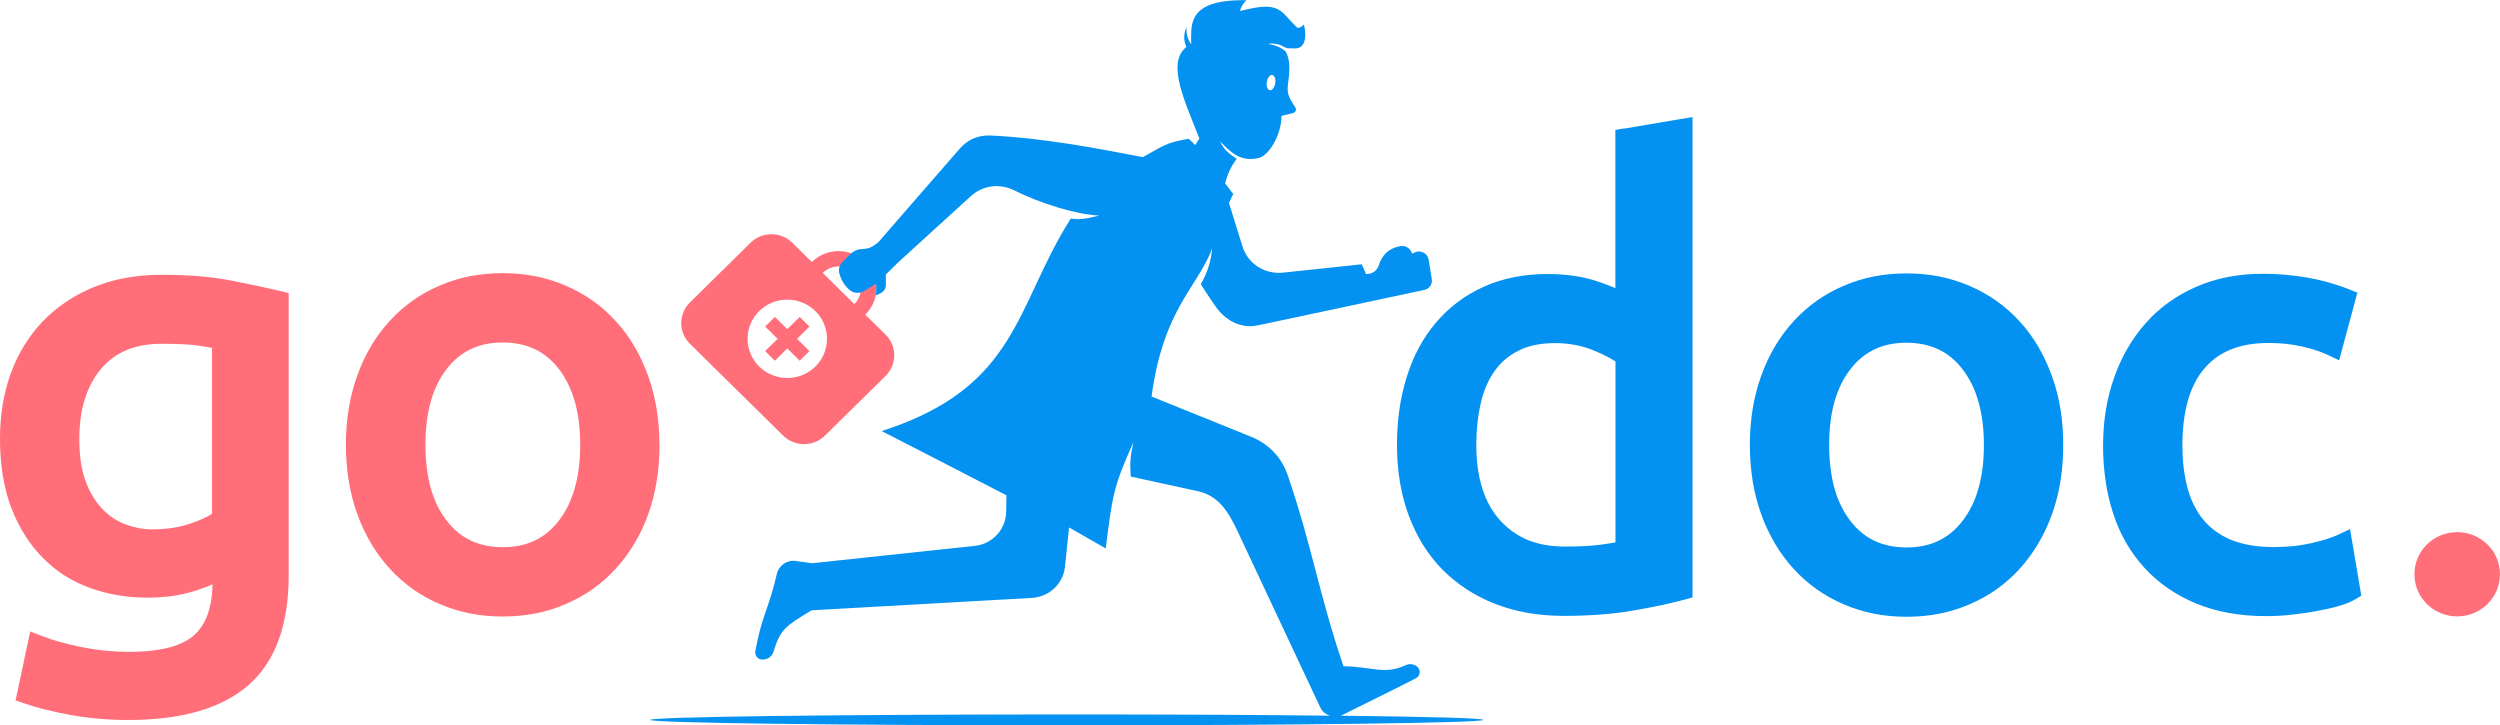 <?xml version="1.0" encoding="UTF-8"?> <svg xmlns="http://www.w3.org/2000/svg" width="131" height="38" viewBox="0 0 131 38" fill="none"><g clip-path="url(#clip0_94_600)"><path d="M11.137 30.621C10.932 30.708 10.7 30.794 10.428 30.893C10.037 31.032 9.606 31.139 9.149 31.211C8.691 31.284 8.214 31.317 7.71 31.317C7.206 31.317 6.682 31.278 6.185 31.192C5.695 31.112 5.211 30.986 4.747 30.82C4.269 30.648 3.825 30.436 3.414 30.177C3.003 29.919 2.619 29.607 2.267 29.256C1.916 28.898 1.598 28.507 1.319 28.069C1.041 27.631 0.802 27.154 0.603 26.644C0.206 25.61 0 24.39 0 22.984C0 22.374 0.046 21.778 0.139 21.208C0.232 20.631 0.378 20.087 0.564 19.57C0.756 19.046 0.988 18.556 1.266 18.105C1.545 17.654 1.869 17.23 2.234 16.845C2.599 16.461 3.01 16.123 3.461 15.818C3.911 15.513 4.395 15.261 4.919 15.042C5.443 14.83 6.006 14.664 6.603 14.558C7.193 14.452 7.816 14.399 8.459 14.399C9.851 14.399 11.078 14.499 12.125 14.704C13.126 14.896 13.988 15.082 14.704 15.254L15.128 15.354V30.131C15.128 31.43 14.956 32.557 14.611 33.512C14.253 34.5 13.716 35.302 12.994 35.925C11.595 37.125 9.507 37.728 6.729 37.728C6.199 37.728 5.688 37.708 5.184 37.662C4.694 37.622 4.21 37.556 3.726 37.47C3.255 37.383 2.818 37.291 2.42 37.191C2.002 37.092 1.624 36.979 1.279 36.86L0.815 36.701L1.584 33.088L2.194 33.326C2.473 33.432 2.778 33.538 3.122 33.631C3.474 33.731 3.852 33.824 4.256 33.903C5.065 34.069 5.907 34.155 6.795 34.155C7.617 34.155 8.313 34.075 8.89 33.923C9.434 33.777 9.858 33.558 10.176 33.28C10.488 33.001 10.72 32.637 10.886 32.179C11.038 31.748 11.124 31.231 11.137 30.635V30.621ZM128.757 32.299C129.997 32.299 130.998 31.311 130.998 30.091C130.998 28.871 129.997 27.884 128.757 27.884C127.517 27.884 126.516 28.871 126.516 30.091C126.516 31.311 127.517 32.299 128.757 32.299ZM40.095 18.397L40.605 18.901L41.255 18.258L41.905 18.901L42.415 18.397L41.766 17.754L42.415 17.111L41.905 16.607L41.255 17.25L40.605 16.607L40.095 17.111L40.745 17.754L40.095 18.397ZM44.769 15.931C45.001 15.705 45.113 15.407 45.113 15.115C45.113 14.823 45.001 14.525 44.769 14.3C44.537 14.074 44.238 13.962 43.94 13.962C43.642 13.962 43.343 14.074 43.111 14.3L44.769 15.937V15.931ZM42.541 13.73C42.926 13.345 43.436 13.159 43.94 13.159C44.444 13.159 44.954 13.352 45.339 13.73C45.723 14.114 45.922 14.611 45.922 15.108C45.922 15.606 45.73 16.11 45.339 16.487L46.406 17.535C47.009 18.125 47.009 19.099 46.406 19.696L43.231 22.825C42.627 23.422 41.64 23.422 41.036 22.825L36.15 18.012C35.547 17.416 35.547 16.448 36.15 15.851L39.326 12.722C39.929 12.125 40.917 12.125 41.52 12.722L42.541 13.73ZM39.783 19.206C40.599 20.008 41.918 20.008 42.727 19.206C43.529 18.417 43.536 17.124 42.753 16.328C41.938 15.506 40.612 15.486 39.783 16.302C38.968 17.104 38.968 18.403 39.783 19.206ZM11.111 18.231L11.045 18.218C10.846 18.178 10.634 18.145 10.408 18.112C10.176 18.078 9.904 18.052 9.593 18.039C9.288 18.026 8.917 18.012 8.492 18.012C7.783 18.012 7.16 18.125 6.629 18.344C6.112 18.562 5.668 18.887 5.297 19.325C4.535 20.233 4.157 21.459 4.157 22.998C4.157 23.435 4.183 23.846 4.236 24.211C4.289 24.575 4.375 24.907 4.482 25.198C4.588 25.49 4.714 25.762 4.866 26.007C5.005 26.246 5.164 26.458 5.343 26.644C5.522 26.836 5.715 27.002 5.907 27.134C6.106 27.267 6.318 27.38 6.55 27.466C6.789 27.559 7.027 27.625 7.259 27.671C7.498 27.718 7.743 27.738 7.995 27.738C8.353 27.738 8.698 27.711 9.023 27.665C9.348 27.618 9.659 27.539 9.951 27.446C10.249 27.346 10.514 27.24 10.753 27.121C10.879 27.061 10.998 26.995 11.111 26.922V18.231ZM34.559 23.309C34.559 24.648 34.36 25.861 33.963 26.955C33.764 27.506 33.525 28.016 33.24 28.487C32.955 28.964 32.63 29.402 32.266 29.799C31.894 30.204 31.49 30.562 31.059 30.867C30.628 31.172 30.157 31.43 29.64 31.656C29.13 31.874 28.599 32.04 28.049 32.146C27.499 32.252 26.935 32.305 26.345 32.305C25.755 32.305 25.185 32.252 24.635 32.146C24.091 32.04 23.561 31.874 23.051 31.656C22.534 31.437 22.063 31.172 21.632 30.867C21.194 30.555 20.79 30.204 20.425 29.799C20.061 29.402 19.736 28.964 19.451 28.487C19.172 28.016 18.927 27.506 18.728 26.955C18.529 26.405 18.377 25.828 18.277 25.218C18.178 24.608 18.125 23.972 18.125 23.309C18.125 21.99 18.324 20.777 18.722 19.676C18.92 19.119 19.166 18.602 19.444 18.131C19.723 17.654 20.054 17.217 20.419 16.819C20.783 16.421 21.188 16.063 21.625 15.752C22.056 15.447 22.527 15.181 23.044 14.963C23.554 14.744 24.085 14.578 24.628 14.472C25.179 14.366 25.749 14.313 26.339 14.313C26.929 14.313 27.499 14.366 28.043 14.472C28.586 14.578 29.116 14.744 29.634 14.963C30.144 15.181 30.621 15.447 31.052 15.752C31.49 16.056 31.888 16.415 32.259 16.819C32.63 17.217 32.955 17.661 33.233 18.131C33.512 18.602 33.751 19.119 33.956 19.676C34.155 20.226 34.301 20.803 34.407 21.413C34.506 22.023 34.553 22.653 34.553 23.302L34.559 23.309ZM30.403 23.309C30.403 21.619 30.025 20.286 29.276 19.325C28.918 18.861 28.493 18.516 28.016 18.291C27.532 18.065 26.975 17.946 26.345 17.946C25.716 17.946 25.159 18.059 24.675 18.291C24.198 18.516 23.773 18.861 23.415 19.325C23.044 19.802 22.765 20.366 22.58 21.015C22.388 21.685 22.295 22.447 22.295 23.309C22.295 24.171 22.394 24.933 22.58 25.603C22.765 26.253 23.044 26.816 23.415 27.293C23.773 27.758 24.198 28.102 24.675 28.328C25.159 28.553 25.716 28.672 26.345 28.672C26.975 28.672 27.532 28.56 28.016 28.328C28.5 28.102 28.918 27.751 29.276 27.293C30.025 26.332 30.403 25 30.403 23.309Z" fill="#FF6E79"></path><path d="M84.658 18.947C84.552 18.874 84.433 18.801 84.293 18.728C84.061 18.602 83.783 18.47 83.465 18.344C83.16 18.224 82.848 18.131 82.523 18.072C82.192 18.012 81.847 17.979 81.476 17.979C81.105 17.979 80.746 18.012 80.428 18.078C80.117 18.145 79.838 18.238 79.58 18.37C79.321 18.503 79.082 18.655 78.877 18.828C78.671 19 78.486 19.206 78.327 19.431C78.161 19.663 78.015 19.915 77.896 20.193C77.77 20.478 77.67 20.783 77.597 21.108C77.518 21.446 77.458 21.804 77.418 22.169C77.379 22.527 77.359 22.905 77.359 23.309C77.359 25.046 77.783 26.372 78.625 27.287C79.043 27.738 79.52 28.076 80.07 28.301C80.627 28.526 81.264 28.639 81.98 28.639C82.384 28.639 82.742 28.633 83.047 28.613C83.365 28.599 83.65 28.573 83.895 28.54C84.147 28.507 84.373 28.467 84.578 28.434L84.651 28.42V18.947H84.658ZM64.63 10.143L64.398 10.634L65.101 12.901C65.386 13.816 66.261 14.386 67.229 14.287L71.353 13.849C71.432 14.021 71.512 14.187 71.585 14.359C71.598 14.359 71.611 14.359 71.624 14.359C71.916 14.359 72.161 14.174 72.248 13.902C72.407 13.398 72.725 13.027 73.348 12.901C73.62 12.841 73.885 12.987 73.978 13.246C73.978 13.259 73.991 13.279 73.998 13.292C74.044 13.272 74.091 13.246 74.137 13.226C74.283 13.153 74.448 13.159 74.594 13.239C74.74 13.312 74.833 13.444 74.86 13.604C74.913 13.942 74.972 14.287 75.025 14.625C75.072 14.89 74.893 15.142 74.627 15.195L65.936 17.044C65.022 17.243 64.206 16.799 63.676 16.03C63.364 15.579 63.231 15.38 62.92 14.89C63.258 14.32 63.457 13.69 63.517 13.027C63.497 13.08 63.47 13.133 63.45 13.186V13.199C62.582 15.215 60.944 16.335 60.341 20.777L65.539 22.878C66.493 23.263 67.163 23.965 67.488 24.933C68.774 28.712 69.112 31.132 70.398 34.911C71.896 34.931 72.552 35.375 73.646 34.858C73.845 34.765 74.071 34.785 74.25 34.924C74.263 34.931 74.276 34.95 74.296 34.97C74.376 35.056 74.409 35.163 74.389 35.275C74.369 35.388 74.303 35.481 74.203 35.534C73.448 35.938 71.445 36.906 70.385 37.443C70.338 37.47 70.285 37.489 70.239 37.503C74.826 37.556 77.724 37.629 77.724 37.722C77.724 37.881 67.952 38.007 55.899 38.007C43.847 38.007 34.075 37.881 34.075 37.722C34.075 37.562 43.847 37.437 55.899 37.437C61.13 37.437 65.93 37.456 69.695 37.503C69.463 37.43 69.278 37.284 69.178 37.059L64.836 27.811C64.365 26.809 63.848 25.968 62.754 25.735L59.254 24.973C59.207 24.317 59.207 24.005 59.386 23.183C58.365 25.477 58.299 25.855 57.941 28.739C57.298 28.374 56.662 28.003 56.019 27.638C55.946 28.321 55.879 29.004 55.806 29.687C55.714 30.588 54.984 31.278 54.063 31.331C50.218 31.549 46.373 31.762 42.528 31.98C41.116 32.836 40.897 32.975 40.526 34.161C40.446 34.407 40.221 34.566 39.956 34.559H39.929C39.823 34.559 39.73 34.506 39.657 34.427C39.591 34.34 39.564 34.248 39.578 34.135C39.896 32.299 40.313 31.835 40.705 30.078C40.804 29.627 41.242 29.329 41.706 29.395C41.984 29.435 42.263 29.474 42.548 29.514C45.385 29.209 48.229 28.911 51.066 28.606C52.008 28.507 52.711 27.744 52.724 26.809C52.724 26.524 52.73 26.239 52.737 25.954C50.072 24.575 48.872 23.959 46.2 22.587C53.354 20.299 53.181 16.076 56.105 11.456C56.582 11.502 56.761 11.502 57.603 11.297C56.37 11.237 54.514 10.66 53.135 9.971C52.373 9.593 51.497 9.712 50.868 10.282C49.595 11.436 48.328 12.596 47.062 13.749C46.85 13.962 46.638 14.174 46.419 14.379V14.923C46.419 15.108 46.32 15.274 46.154 15.36C46.081 15.4 45.968 15.44 45.889 15.48C45.922 15.248 45.922 15.069 45.902 14.863C45.71 14.983 45.478 15.128 45.286 15.248C45.034 15.4 44.722 15.374 44.503 15.181C44.271 14.976 44.086 14.704 43.986 14.339C43.92 14.114 43.986 13.889 44.152 13.723C44.285 13.59 44.424 13.451 44.556 13.319C44.715 13.159 44.908 13.067 45.133 13.053C45.193 13.053 45.252 13.04 45.312 13.04C45.491 13.027 45.637 12.967 45.783 12.868C45.862 12.808 45.949 12.748 46.028 12.689C47.447 11.058 48.865 9.42 50.291 7.79C50.702 7.312 51.265 7.074 51.902 7.1C54.56 7.219 57.464 7.763 59.884 8.234C60.944 7.664 61.017 7.491 62.283 7.272C62.376 7.345 62.496 7.465 62.628 7.604L62.847 7.259C62.111 5.363 61.097 3.308 62.164 2.466C62.012 2.108 62.018 1.757 62.177 1.412C62.138 1.744 62.244 2.075 62.416 2.314C62.449 1.432 62.065 -0.053 65.32 0.013C65.147 0.166 65.022 0.351 64.982 0.577C67.097 0.02 67.07 0.57 67.938 1.419C68.044 1.525 68.224 1.392 68.323 1.286C68.449 1.744 68.482 2.539 67.852 2.539C67.667 2.513 67.494 2.579 67.289 2.46C67.024 2.3 66.745 2.254 66.447 2.3C66.791 2.36 67.11 2.466 67.368 2.698C67.64 3.169 67.574 3.812 67.488 4.428C67.448 4.72 67.488 4.979 67.633 5.237C67.706 5.37 67.786 5.496 67.872 5.622C67.912 5.675 67.918 5.741 67.892 5.807C67.865 5.874 67.819 5.913 67.746 5.927C67.547 5.973 67.348 6.02 67.15 6.073C67.15 7.054 66.507 8.134 65.969 8.274C65.048 8.519 64.465 7.975 63.941 7.412C64.093 7.776 64.286 7.975 64.803 8.327C64.544 8.658 64.299 9.149 64.199 9.613C64.445 9.938 64.61 10.163 64.624 10.15L64.63 10.143ZM66.54 4.727C66.659 4.747 66.791 4.581 66.825 4.362C66.858 4.143 66.785 3.951 66.666 3.931C66.546 3.911 66.414 4.077 66.38 4.296C66.347 4.515 66.42 4.707 66.54 4.727ZM85.122 6.736L88.689 6.132V31.304L88.284 31.417C87.601 31.603 86.726 31.795 85.659 31.98C85.109 32.08 84.525 32.153 83.915 32.199C83.299 32.246 82.642 32.272 81.953 32.272C81.264 32.272 80.667 32.219 80.07 32.12C79.467 32.014 78.897 31.855 78.36 31.649C77.83 31.444 77.332 31.185 76.862 30.887C76.398 30.582 75.973 30.237 75.589 29.852C75.204 29.461 74.866 29.03 74.568 28.553C74.276 28.082 74.024 27.565 73.819 27.015C73.408 25.915 73.202 24.681 73.202 23.316C73.202 22.679 73.242 22.063 73.328 21.459C73.414 20.863 73.54 20.293 73.713 19.749C73.885 19.199 74.097 18.688 74.349 18.218C74.601 17.747 74.906 17.303 75.244 16.905C75.589 16.501 75.967 16.143 76.378 15.831C76.795 15.52 77.253 15.248 77.743 15.029C78.234 14.804 78.764 14.638 79.328 14.525C79.891 14.412 80.481 14.359 81.091 14.359C81.588 14.359 82.059 14.393 82.503 14.459C82.948 14.525 83.372 14.625 83.769 14.764C84.094 14.877 84.386 14.989 84.645 15.095V6.808L85.109 6.729L85.122 6.736ZM108.113 23.322C108.113 24.662 107.914 25.875 107.516 26.969C107.317 27.519 107.072 28.029 106.794 28.5C106.509 28.977 106.184 29.415 105.826 29.813C105.454 30.217 105.05 30.575 104.619 30.88C104.188 31.185 103.718 31.444 103.2 31.669C102.69 31.888 102.16 32.053 101.609 32.16C101.059 32.266 100.496 32.319 99.906 32.319C99.316 32.319 98.746 32.266 98.202 32.16C97.658 32.053 97.128 31.888 96.617 31.669C96.107 31.45 95.63 31.185 95.199 30.88C94.761 30.568 94.357 30.217 93.992 29.813C93.627 29.415 93.303 28.977 93.018 28.5C92.739 28.029 92.494 27.519 92.295 26.969C92.096 26.418 91.944 25.842 91.844 25.232C91.745 24.622 91.692 23.985 91.692 23.322C91.692 22.003 91.891 20.79 92.288 19.689C92.487 19.133 92.733 18.616 93.011 18.145C93.296 17.668 93.621 17.23 93.986 16.832C94.35 16.434 94.754 16.076 95.192 15.765C95.623 15.46 96.094 15.195 96.611 14.976C97.121 14.757 97.652 14.591 98.195 14.485C98.746 14.379 99.316 14.326 99.899 14.326C100.482 14.326 101.059 14.379 101.603 14.485C102.153 14.591 102.677 14.757 103.194 14.976C103.704 15.195 104.182 15.46 104.613 15.765C105.043 16.07 105.448 16.428 105.819 16.832C106.19 17.23 106.515 17.674 106.794 18.145C107.072 18.616 107.311 19.133 107.516 19.689C107.715 20.24 107.868 20.817 107.967 21.426C108.066 22.036 108.113 22.666 108.113 23.316V23.322ZM103.956 23.322C103.956 21.632 103.578 20.299 102.829 19.338C102.471 18.874 102.047 18.529 101.57 18.304C101.086 18.078 100.529 17.959 99.899 17.959C99.269 17.959 98.712 18.072 98.228 18.304C97.751 18.529 97.327 18.874 96.969 19.338C96.597 19.815 96.319 20.379 96.133 21.029C95.941 21.698 95.848 22.461 95.848 23.322C95.848 24.184 95.948 24.947 96.133 25.616C96.319 26.266 96.597 26.829 96.969 27.307C97.327 27.771 97.751 28.116 98.228 28.341C98.712 28.566 99.269 28.686 99.899 28.686C100.529 28.686 101.086 28.573 101.57 28.341C102.054 28.116 102.471 27.764 102.829 27.307C103.578 26.345 103.956 25.013 103.956 23.322ZM118.753 32.285C118.07 32.285 117.421 32.232 116.804 32.12C116.188 32.014 115.611 31.841 115.074 31.622C114.543 31.404 114.046 31.132 113.602 30.827C113.145 30.509 112.734 30.157 112.369 29.753C112.004 29.355 111.68 28.911 111.408 28.44C111.136 27.97 110.91 27.459 110.732 26.909C110.553 26.365 110.42 25.802 110.334 25.212C110.248 24.615 110.201 23.999 110.201 23.355C110.201 22.063 110.393 20.869 110.785 19.776C110.977 19.225 111.215 18.715 111.487 18.244C111.759 17.774 112.084 17.329 112.442 16.925C112.807 16.514 113.211 16.149 113.648 15.838C114.093 15.52 114.577 15.248 115.094 15.022C115.617 14.797 116.168 14.625 116.751 14.512C117.328 14.399 117.931 14.346 118.568 14.346C118.945 14.346 119.33 14.359 119.714 14.393C120.092 14.426 120.477 14.472 120.861 14.538C121.246 14.605 121.624 14.691 121.995 14.79C122.366 14.896 122.731 15.016 123.076 15.155L123.526 15.334L122.572 18.881L121.968 18.596C121.763 18.503 121.551 18.417 121.325 18.344C121.087 18.271 120.835 18.198 120.57 18.145C120.298 18.085 120.019 18.039 119.741 18.012C119.462 17.986 119.164 17.972 118.853 17.972C117.394 17.972 116.28 18.41 115.525 19.292C115.14 19.736 114.848 20.293 114.656 20.956C114.457 21.639 114.358 22.441 114.358 23.362C114.358 24.178 114.451 24.927 114.636 25.603C114.729 25.934 114.842 26.239 114.981 26.505C115.12 26.783 115.286 27.035 115.472 27.254C115.843 27.698 116.32 28.043 116.91 28.288C117.202 28.407 117.533 28.5 117.898 28.566C118.276 28.633 118.687 28.666 119.138 28.666C119.516 28.666 119.867 28.646 120.192 28.613C120.517 28.58 120.828 28.526 121.12 28.46C121.431 28.387 121.697 28.314 121.915 28.248C122.128 28.182 122.32 28.109 122.479 28.036L123.142 27.724L123.732 31.211L123.414 31.404C123.308 31.47 123.175 31.536 123.023 31.596C122.877 31.656 122.724 31.709 122.552 31.755C122.386 31.802 122.207 31.855 122.015 31.894C121.842 31.934 121.644 31.974 121.425 32.014C121.206 32.053 120.994 32.087 120.788 32.12L120.119 32.206C119.893 32.232 119.661 32.252 119.429 32.266C119.191 32.279 118.965 32.285 118.76 32.285H118.753Z" fill="#0392F2"></path></g><defs><clipPath id="clip0_94_600"><rect width="130.998" height="38" fill="white"></rect></clipPath></defs></svg> 